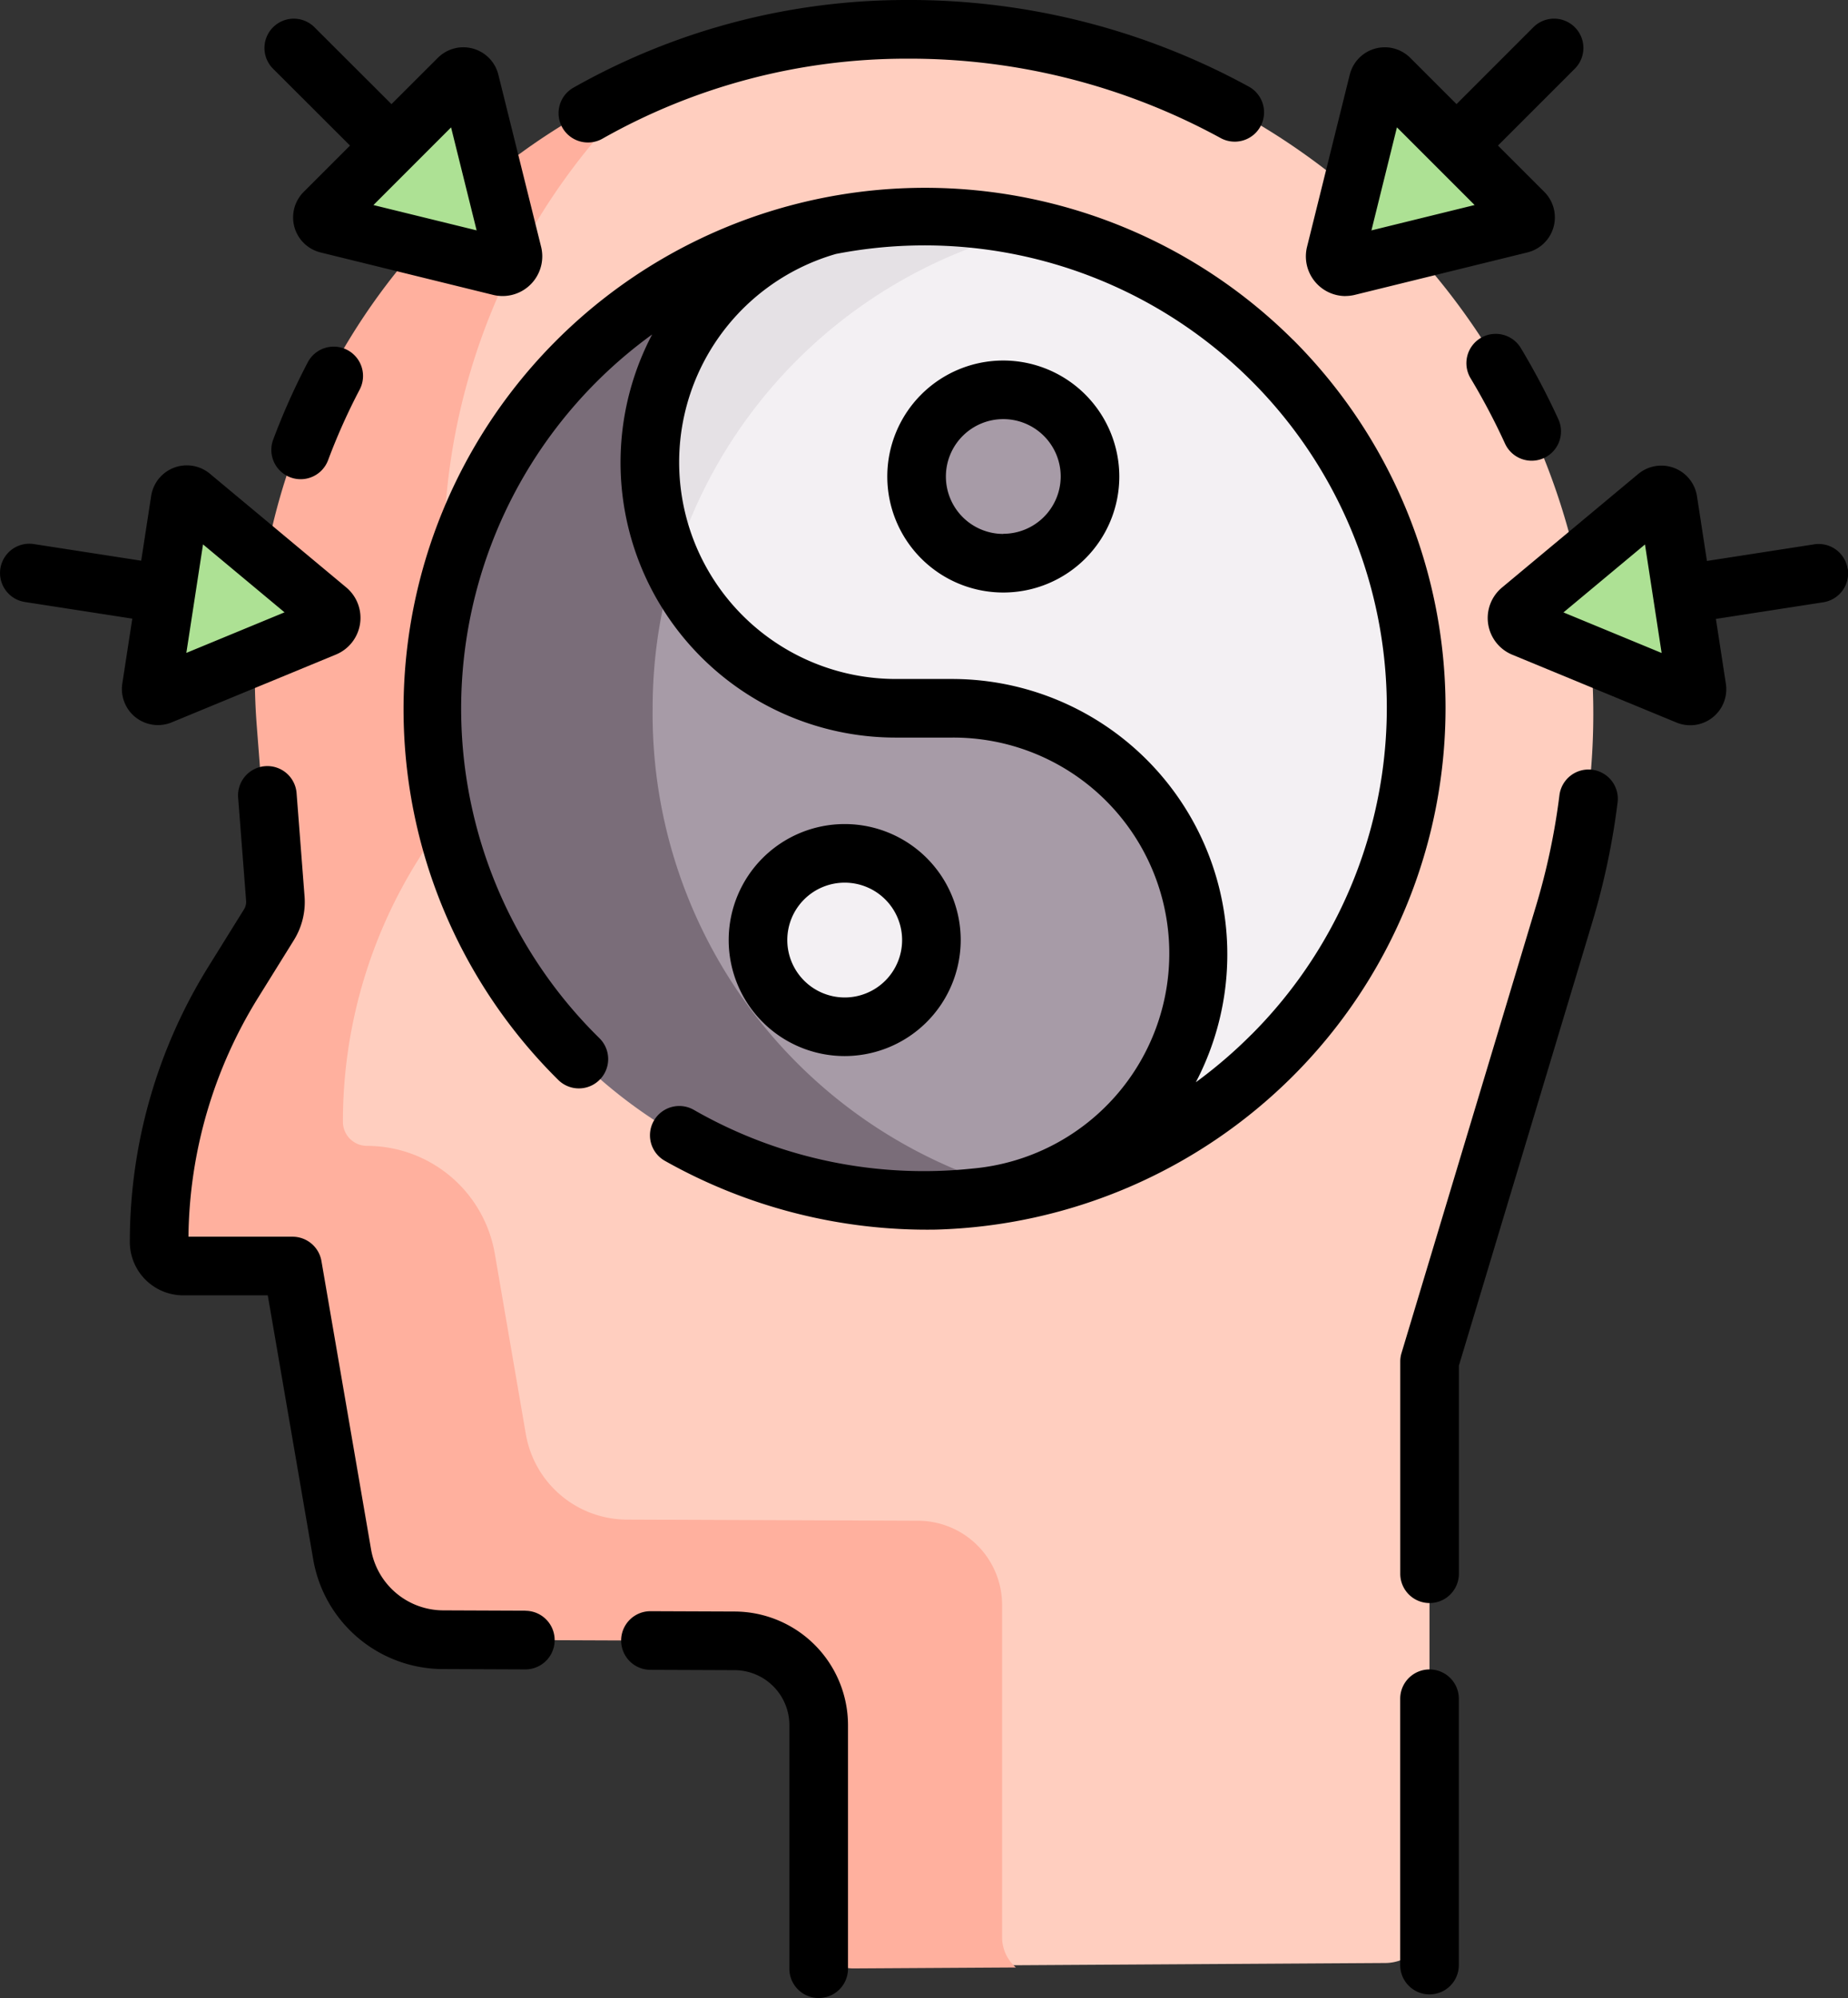 <svg xmlns="http://www.w3.org/2000/svg" width="66.604" height="72.012" viewBox="0 0 66.604 72.012"><rect x="0" y="0" width="66.604" height="72.012" fill="#333333" stroke="none"/><defs><style>.a{fill:#ffcebf;}.b{fill:#ffb09e;}.c{fill:#f3f0f3;}.d{fill:#a79ba7;}.e{fill:#e5e1e5;}.f{fill:#7a6d79;}.g{fill:#ade194;}</style></defs><g transform="translate(-19.2)"><g transform="translate(24.747 0.975)"><path class="a" d="M83.677,75.218V68.042a3.036,3.036,0,0,0-3.024-3.036l-10.5-.041a3.709,3.709,0,0,1-3.641-3.08L64.719,51.5h-3.94a.866.866,0,0,1-.866-.866,17.751,17.751,0,0,1,2.675-9.37L63.87,39.2a1.566,1.566,0,0,0,.231-.947l-.481-6.227a23.3,23.3,0,0,1,23.234-25.1,24.749,24.749,0,0,1,23.7,31.879L105.7,54.94V75.1a1.6,1.6,0,0,1-1.586,1.6l-18.832.114A1.6,1.6,0,0,1,83.677,75.218Z" transform="translate(-59.726 -6.924)"/><path class="b" d="M89.153,86.959V74.988a3.036,3.036,0,0,0-3.024-3.036l-10.5-.041a3.709,3.709,0,0,1-3.641-3.08l-1.119-6.507a4.676,4.676,0,0,0-4.608-3.883.869.869,0,0,1-.866-.87A17.75,17.75,0,0,1,68.064,48.2l1.282-2.062a1.566,1.566,0,0,0,.231-.947L69.1,38.968a23.243,23.243,0,0,1,7.536-19.017A23.315,23.315,0,0,0,62.29,43.3l.481,6.226a1.565,1.565,0,0,1-.231.947l-1.282,2.062a17.751,17.751,0,0,0-2.675,9.37.866.866,0,0,0,.866.866h3.94l1.788,10.39a3.709,3.709,0,0,0,3.641,3.08l10.5.041a3.036,3.036,0,0,1,3.024,3.036v7.323A1.449,1.449,0,0,0,83.8,88.088l5.849-.035A1.444,1.444,0,0,1,89.153,86.959Z" transform="translate(-58.583 -18.116)"/><path class="c" d="M163.58,55.312A17.692,17.692,0,0,0,157,56.574l-.3.325-8.212,10.328,1.093,11.052,12.284,6.25,3.91,3.894,1.519,1.976a17.74,17.74,0,0,0-3.714-35.086Z" transform="translate(-135.826 -48.496)"/><circle class="d" cx="3.125" cy="3.125" r="3.125" transform="translate(27.488 13.075)"/><path class="e" d="M172.587,55.312a17.735,17.735,0,0,0-5.137.756l-3.084,2.011-2.321,2.555-3.072,5.186c.977,1.094,2.642,2.955,4.044,4.511a17.756,17.756,0,0,1,13.55-14.572A17.772,17.772,0,0,0,172.587,55.312Z" transform="translate(-144.833 -48.496)"/><g transform="translate(10.015 9.99)"><path class="d" d="M154.7,95a8.841,8.841,0,0,0-6.271-2.6h-2.024a8.868,8.868,0,0,1-7.027-14.28q.11-.142.225-.28h-2.316A17.74,17.74,0,0,0,132.7,102.3a18.461,18.461,0,0,0,9.636,7.1c4.2,1.368,9.6,1.527,12.709-2.219a9.335,9.335,0,0,0,2.258-5.91A8.841,8.841,0,0,0,154.7,95Z" transform="translate(-129.683 -77.847)"/></g><circle class="c" cx="3.125" cy="3.125" r="3.125" transform="translate(21.771 29.782)"/><path class="f" d="M137.655,75.016a17.722,17.722,0,0,1,.742-5.09A8.875,8.875,0,0,1,144.047,57.6a17.744,17.744,0,0,0-1.7,34.415c2.75.822,5.814,1.316,8.62.43A17.8,17.8,0,0,1,137.655,75.016Z" transform="translate(-119.68 -50.462)"/></g><g transform="translate(24.649 2.758)"><path class="g" d="M362.776,19.65l4.834,4.834a.244.244,0,0,1-.114.409l-6.217,1.529a.373.373,0,0,1-.451-.452l1.539-6.206A.244.244,0,0,1,362.776,19.65Z" transform="translate(-318.149 -19.579)"/><path class="g" d="M412.773,126.806l1.04,6.757a.244.244,0,0,1-.334.262l-5.918-2.444a.373.373,0,0,1-.1-.632l4.912-4.094A.244.244,0,0,1,412.773,126.806Z" transform="translate(-358.11 -111.525)"/><path class="g" d="M106.608,19.65l-4.834,4.834a.244.244,0,0,0,.114.409l6.217,1.529a.373.373,0,0,0,.451-.452l-1.539-6.206A.244.244,0,0,0,106.608,19.65Z" transform="translate(-95.531 -19.579)"/><path class="g" d="M58.931,126.806l-1.04,6.757a.244.244,0,0,0,.334.262l5.918-2.444a.373.373,0,0,0,.1-.632l-4.912-4.094A.244.244,0,0,0,58.931,126.806Z" transform="translate(-57.888 -111.525)"/></g><g transform="translate(19.2)"><path d="M394.929,85.575a1.056,1.056,0,0,0-.361,1.45,23.986,23.986,0,0,1,1.241,2.355,1.056,1.056,0,0,0,1.921-.88,26.089,26.089,0,0,0-1.351-2.563A1.056,1.056,0,0,0,394.929,85.575Z" transform="translate(-341.566 -73.391)"/><path d="M384.4,196.911a1.057,1.057,0,0,0-1.179.918,24.2,24.2,0,0,1-.838,3.97l-4.854,16.137a1.055,1.055,0,0,0-.045.3v7.653a1.056,1.056,0,1,0,2.113,0v-7.5l4.81-15.988a26.3,26.3,0,0,0,.911-4.318A1.056,1.056,0,0,0,384.4,196.911Z" transform="translate(-327.017 -169.168)"/><path d="M378.537,427.189a1.056,1.056,0,0,0-1.056,1.056v9.6a1.056,1.056,0,0,0,2.113,0v-9.6A1.056,1.056,0,0,0,378.537,427.189Z" transform="translate(-327.016 -367.019)"/><path d="M66.678,226.45l-2.968-.012a2.648,2.648,0,0,1-2.6-2.2l-1.788-10.39a1.056,1.056,0,0,0-1.041-.877H54.529a16.677,16.677,0,0,1,2.515-8.622l1.282-2.063a2.606,2.606,0,0,0,.387-1.586l-.287-3.717a1.056,1.056,0,0,0-2.106.163l.287,3.717a.507.507,0,0,1-.075.308l-1.282,2.063a18.789,18.789,0,0,0-2.834,9.923,1.925,1.925,0,0,0,1.922,1.927h3.05l1.637,9.513a4.758,4.758,0,0,0,4.678,3.957l2.968.012h0a1.056,1.056,0,0,0,0-2.113Z" transform="translate(-47.737 -168.397)"/><path d="M182.205,412.293l-3.035-.012h0a1.056,1.056,0,0,0,0,2.113l3.035.012a1.983,1.983,0,0,1,1.972,1.98v8.781a1.056,1.056,0,1,0,2.113,0v-8.781A4.1,4.1,0,0,0,182.205,412.293Z" transform="translate(-155.727 -354.21)"/><path d="M89.935,89.274a24.342,24.342,0,0,0-1.246,2.786,1.056,1.056,0,1,0,1.979.739,22.255,22.255,0,0,1,1.138-2.544,1.056,1.056,0,1,0-1.871-.982Z" transform="translate(-78.843 -76.214)"/><path d="M163.184,5.135A1.051,1.051,0,0,0,163.705,5a22.242,22.242,0,0,1,10.966-2.885,23.383,23.383,0,0,1,11.321,2.863A1.056,1.056,0,1,0,187,3.12,25.474,25.474,0,0,0,174.671,0a24.357,24.357,0,0,0-12.009,3.16,1.056,1.056,0,0,0,.523,1.975Z" transform="translate(-141.995)"/><path d="M154.287,53.686a18.794,18.794,0,1,0-26.477,26.68,1.056,1.056,0,1,0,1.482-1.506,16.65,16.65,0,0,1,1.9-25.364,9.915,9.915,0,0,0,8.787,14.529H142a7.782,7.782,0,0,1,.741,15.533,16.663,16.663,0,0,1-10-2.088l-.045-.026a1.056,1.056,0,0,0-1.052,1.832,19.252,19.252,0,0,0,9.766,2.483,18.944,18.944,0,0,0,12.879-5.537,18.76,18.76,0,0,0,0-26.537Zm-1.5,25.046a17.009,17.009,0,0,1-2,1.716A9.926,9.926,0,0,0,142,65.913h-2.024a7.812,7.812,0,0,1-2.16-15.319,16.663,16.663,0,0,1,14.973,28.138Z" transform="translate(-107.688 -41.441)"/><path d="M250.421,92.255a4.181,4.181,0,1,0,4.181,4.181,4.186,4.186,0,0,0-4.181-4.181Zm0,6.25a2.069,2.069,0,1,1,2.069-2.069A2.071,2.071,0,0,1,250.421,98.5Z" transform="translate(-214.261 -79.261)"/><path d="M214.012,215.049a4.181,4.181,0,1,0-4.181,4.181A4.186,4.186,0,0,0,214.012,215.049Zm-6.25,0a2.069,2.069,0,1,1,2.069,2.069A2.071,2.071,0,0,1,207.762,215.049Z" transform="translate(-179.387 -181.167)"/><path d="M354.739,14.779a1.453,1.453,0,0,0,.346-.042l6.217-1.529a1.3,1.3,0,0,0,.609-2.182l-1.67-1.67,2.77-2.77a1.056,1.056,0,0,0-1.494-1.494l-2.77,2.77-1.671-1.671A1.3,1.3,0,0,0,354.9,6.8l-1.54,6.207a1.431,1.431,0,0,0,1.383,1.774ZM356.6,8.7l2.8,2.8-3.719.914Z" transform="translate(-306.253 -4.11)"/><path d="M412.807,122.828a1.056,1.056,0,0,0-1.2-.883l-3.871.6-.359-2.335h0a1.3,1.3,0,0,0-2.117-.8l-4.911,4.094a1.43,1.43,0,0,0,.37,2.42l5.917,2.444a1.3,1.3,0,0,0,1.782-1.4l-.359-2.334,3.871-.6a1.057,1.057,0,0,0,.883-1.2ZM402.565,124.4l2.938-2.449.6,3.911Z" transform="translate(-346.216 -102.327)"/><path d="M89.98,9.356l-1.67,1.67a1.3,1.3,0,0,0,.609,2.182l6.217,1.529a1.447,1.447,0,0,0,.347.042A1.431,1.431,0,0,0,96.866,13L95.326,6.8a1.3,1.3,0,0,0-2.181-.606L91.474,7.862,88.7,5.092a1.056,1.056,0,0,0-1.494,1.494ZM93.622,8.7l.921,3.712L90.824,11.5Z" transform="translate(-77.365 -4.109)"/><path d="M24.09,128.182a1.3,1.3,0,0,0,1.3.179l5.918-2.444a1.43,1.43,0,0,0,.37-2.42L26.765,119.4a1.3,1.3,0,0,0-2.117.8h0l-.359,2.335-3.871-.6a1.056,1.056,0,0,0-.321,2.088l3.871.6-.359,2.335A1.3,1.3,0,0,0,24.09,128.182Zm2.427-6.235,2.938,2.449-3.539,1.462Z" transform="translate(-19.2 -102.326)"/></g></g></svg>